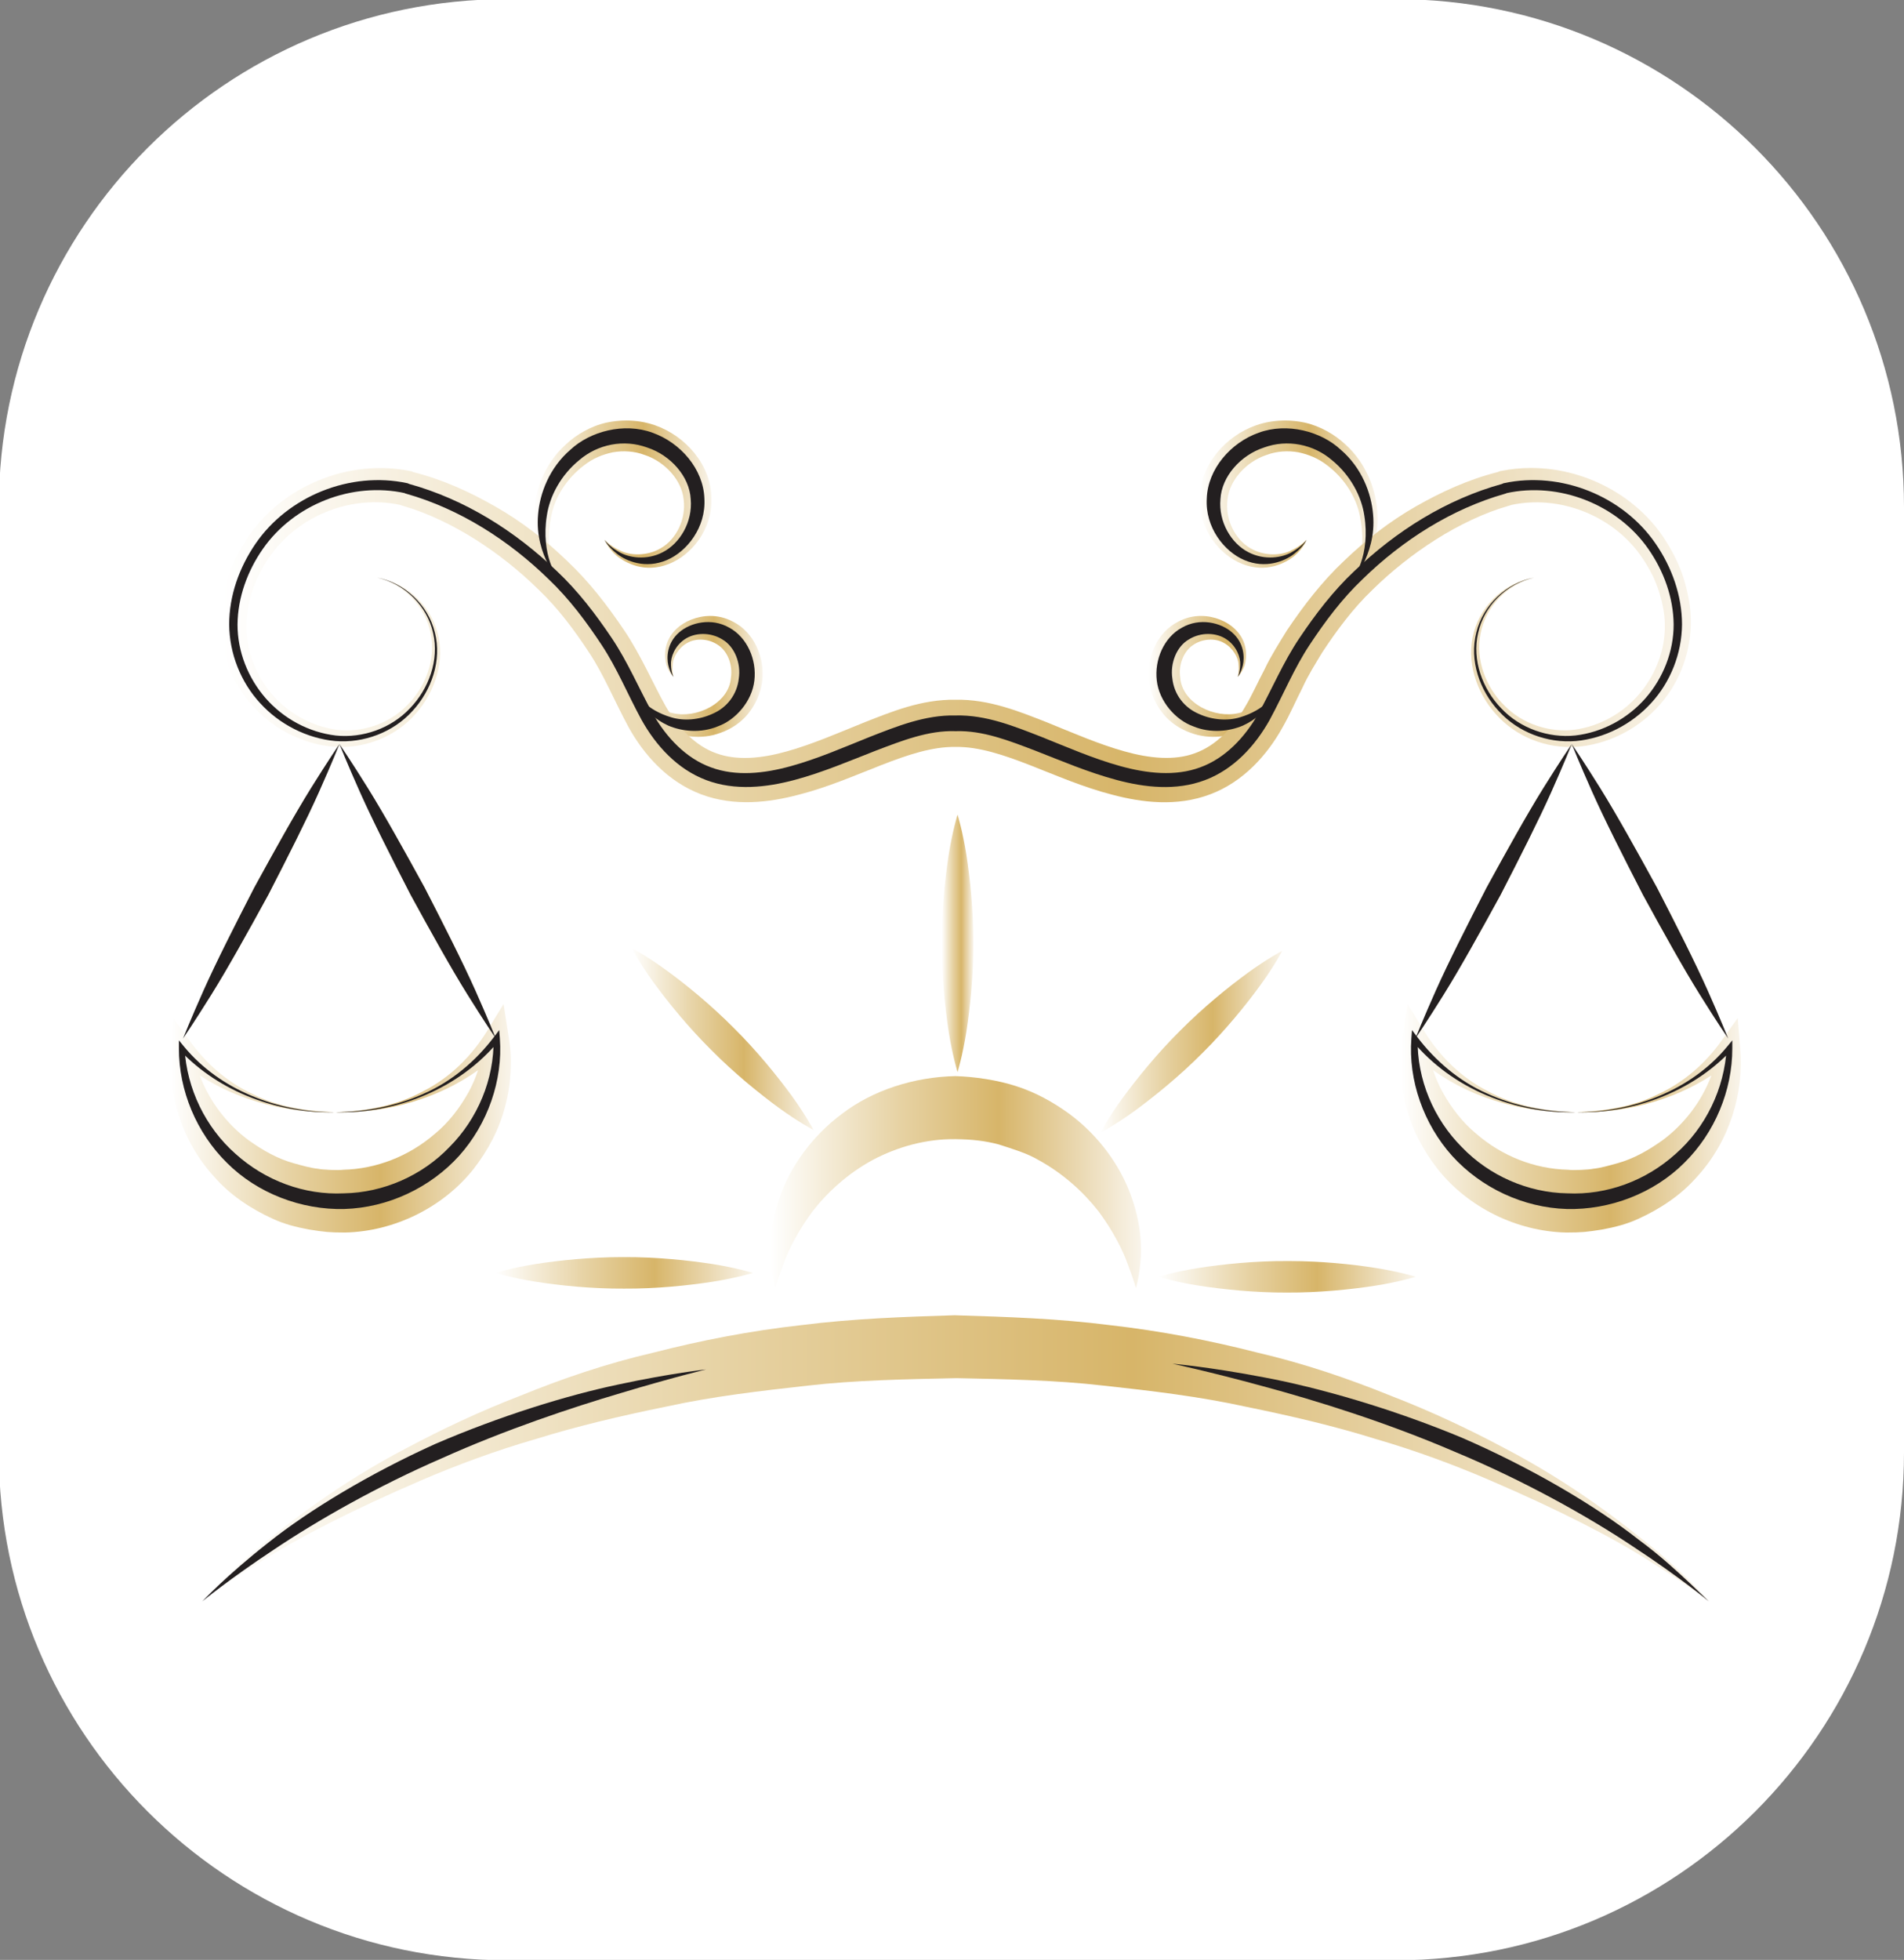 <?xml version="1.0" encoding="UTF-8" standalone="no"?>
<!-- Created with Inkscape (http://www.inkscape.org/) -->

<svg
   width="15.881mm"
   height="16.344mm"
   viewBox="0 0 15.881 16.344"
   version="1.1"
   id="svg13317"
   inkscape:version="1.2 (1:1.2.1+202207142221+cd75a1ee6d)"
   sodipodi:docname="a3.svg"
   xmlns:inkscape="http://www.inkscape.org/namespaces/inkscape"
   xmlns:sodipodi="http://sodipodi.sourceforge.net/DTD/sodipodi-0.dtd"
   xmlns="http://www.w3.org/2000/svg"
   xmlns:svg="http://www.w3.org/2000/svg">
  <rect x="0" y="0" width="15.881" height="16.344" fill="#808080" stroke="none"/>
  <sodipodi:namedview
     id="namedview13319"
     pagecolor="#ffffff"
     bordercolor="#666666"
     borderopacity="1.0"
     inkscape:showpageshadow="2"
     inkscape:pageopacity="0.0"
     inkscape:pagecheckerboard="0"
     inkscape:deskcolor="#d1d1d1"
     inkscape:document-units="mm"
     showgrid="false"
     inkscape:zoom="0.71713664"
     inkscape:cx="-35.558077"
     inkscape:cy="-78.785543"
     inkscape:window-width="1920"
     inkscape:window-height="984"
     inkscape:window-x="0"
     inkscape:window-y="34"
     inkscape:window-maximized="1"
     inkscape:current-layer="layer1" />
  <defs
     id="defs13314">
    <clipPath
       clipPathUnits="userSpaceOnUse"
       id="clipPath6995">
      <g
         id="g6999"
         transform="translate(-160.13,-102.112)">
        <path
           d="M 0,151.516 H 222.681 V 0 H 0 Z"
           id="path6997" />
      </g>
    </clipPath>
    <linearGradient
       x1="0"
       y1="0"
       x2="1"
       y2="0"
       gradientUnits="userSpaceOnUse"
       gradientTransform="matrix(35.596,0,0,-35.596,119.824,101.907)"
       spreadMethod="pad"
       id="linearGradient74">
      <stop
         style="stop-opacity:1;stop-color:#ffffff"
         offset="0"
         id="stop66" />
      <stop
         style="stop-opacity:1;stop-color:#e7d3a5"
         offset="0.342"
         id="stop68" />
      <stop
         style="stop-opacity:1;stop-color:#d7b569"
         offset="0.617"
         id="stop70" />
      <stop
         style="stop-opacity:1;stop-color:#f9f4ea"
         offset="1"
         id="stop72" />
    </linearGradient>
    <linearGradient
       x1="0"
       y1="0"
       x2="1"
       y2="0"
       gradientUnits="userSpaceOnUse"
       gradientTransform="matrix(0.744,0,0,-0.744,137.296,114.071)"
       spreadMethod="pad"
       id="linearGradient98">
      <stop
         style="stop-opacity:1;stop-color:#ffffff"
         offset="0"
         id="stop90" />
      <stop
         style="stop-opacity:1;stop-color:#e7d3a5"
         offset="0.342"
         id="stop92" />
      <stop
         style="stop-opacity:1;stop-color:#d7b569"
         offset="0.617"
         id="stop94" />
      <stop
         style="stop-opacity:1;stop-color:#f9f4ea"
         offset="1"
         id="stop96" />
    </linearGradient>
    <linearGradient
       x1="0"
       y1="0"
       x2="1"
       y2="0"
       gradientUnits="userSpaceOnUse"
       gradientTransform="matrix(4.299,0,0,-4.299,141.042,111.745)"
       spreadMethod="pad"
       id="linearGradient122">
      <stop
         style="stop-opacity:1;stop-color:#ffffff"
         offset="0"
         id="stop114" />
      <stop
         style="stop-opacity:1;stop-color:#e7d3a5"
         offset="0.342"
         id="stop116" />
      <stop
         style="stop-opacity:1;stop-color:#d7b569"
         offset="0.617"
         id="stop118" />
      <stop
         style="stop-opacity:1;stop-color:#f9f4ea"
         offset="1"
         id="stop120" />
    </linearGradient>
    <linearGradient
       x1="0"
       y1="0"
       x2="1"
       y2="0"
       gradientUnits="userSpaceOnUse"
       gradientTransform="matrix(6.08,0,0,-6.08,142.412,106.194)"
       spreadMethod="pad"
       id="linearGradient146">
      <stop
         style="stop-opacity:1;stop-color:#ffffff"
         offset="0"
         id="stop138" />
      <stop
         style="stop-opacity:1;stop-color:#e7d3a5"
         offset="0.342"
         id="stop140" />
      <stop
         style="stop-opacity:1;stop-color:#d7b569"
         offset="0.617"
         id="stop142" />
      <stop
         style="stop-opacity:1;stop-color:#f9f4ea"
         offset="1"
         id="stop144" />
    </linearGradient>
    <linearGradient
       x1="0"
       y1="0"
       x2="1"
       y2="0"
       gradientUnits="userSpaceOnUse"
       gradientTransform="matrix(6.08,0,0,-6.08,126.751,106.287)"
       spreadMethod="pad"
       id="linearGradient170">
      <stop
         style="stop-opacity:1;stop-color:#ffffff"
         offset="0"
         id="stop162" />
      <stop
         style="stop-opacity:1;stop-color:#e7d3a5"
         offset="0.342"
         id="stop164" />
      <stop
         style="stop-opacity:1;stop-color:#d7b569"
         offset="0.617"
         id="stop166" />
      <stop
         style="stop-opacity:1;stop-color:#f9f4ea"
         offset="1"
         id="stop168" />
    </linearGradient>
    <linearGradient
       x1="0"
       y1="0"
       x2="1"
       y2="0"
       gradientUnits="userSpaceOnUse"
       gradientTransform="matrix(4.3,0,0,-4.3,129.967,111.81)"
       spreadMethod="pad"
       id="linearGradient194">
      <stop
         style="stop-opacity:1;stop-color:#ffffff"
         offset="0"
         id="stop186" />
      <stop
         style="stop-opacity:1;stop-color:#e7d3a5"
         offset="0.342"
         id="stop188" />
      <stop
         style="stop-opacity:1;stop-color:#d7b569"
         offset="0.617"
         id="stop190" />
      <stop
         style="stop-opacity:1;stop-color:#f9f4ea"
         offset="1"
         id="stop192" />
    </linearGradient>
    <linearGradient
       x1="0"
       y1="0"
       x2="1"
       y2="0"
       gradientUnits="userSpaceOnUse"
       gradientTransform="matrix(8.76,0,0,-8.76,133.244,108.432)"
       spreadMethod="pad"
       id="linearGradient218">
      <stop
         style="stop-opacity:1;stop-color:#ffffff"
         offset="0"
         id="stop210" />
      <stop
         style="stop-opacity:1;stop-color:#e7d3a5"
         offset="0.342"
         id="stop212" />
      <stop
         style="stop-opacity:1;stop-color:#d7b569"
         offset="0.617"
         id="stop214" />
      <stop
         style="stop-opacity:1;stop-color:#f9f4ea"
         offset="1"
         id="stop216" />
    </linearGradient>
    <linearGradient
       x1="0"
       y1="0"
       x2="1"
       y2="0"
       gradientUnits="userSpaceOnUse"
       gradientTransform="matrix(4.203,0,0,-4.203,143.391,124.542)"
       spreadMethod="pad"
       id="linearGradient242">
      <stop
         style="stop-opacity:1;stop-color:#ffffff"
         offset="0"
         id="stop234" />
      <stop
         style="stop-opacity:1;stop-color:#e7d3a5"
         offset="0.342"
         id="stop236" />
      <stop
         style="stop-opacity:1;stop-color:#d7b569"
         offset="0.617"
         id="stop238" />
      <stop
         style="stop-opacity:1;stop-color:#f9f4ea"
         offset="1"
         id="stop240" />
    </linearGradient>
    <linearGradient
       x1="0"
       y1="0"
       x2="1"
       y2="0"
       gradientUnits="userSpaceOnUse"
       gradientTransform="matrix(3,0,0,-3,142.18,120.378)"
       spreadMethod="pad"
       id="linearGradient266">
      <stop
         style="stop-opacity:1;stop-color:#ffffff"
         offset="0"
         id="stop258" />
      <stop
         style="stop-opacity:1;stop-color:#e7d3a5"
         offset="0.342"
         id="stop260" />
      <stop
         style="stop-opacity:1;stop-color:#d7b569"
         offset="0.617"
         id="stop262" />
      <stop
         style="stop-opacity:1;stop-color:#f9f4ea"
         offset="1"
         id="stop264" />
    </linearGradient>
    <linearGradient
       x1="0"
       y1="0"
       x2="1"
       y2="0"
       gradientUnits="userSpaceOnUse"
       gradientTransform="matrix(4.203,0,0,-4.203,127.65,124.542)"
       spreadMethod="pad"
       id="linearGradient290">
      <stop
         style="stop-opacity:1;stop-color:#ffffff"
         offset="0"
         id="stop282" />
      <stop
         style="stop-opacity:1;stop-color:#e7d3a5"
         offset="0.342"
         id="stop284" />
      <stop
         style="stop-opacity:1;stop-color:#d7b569"
         offset="0.617"
         id="stop286" />
      <stop
         style="stop-opacity:1;stop-color:#f9f4ea"
         offset="1"
         id="stop288" />
    </linearGradient>
    <linearGradient
       x1="0"
       y1="0"
       x2="1"
       y2="0"
       gradientUnits="userSpaceOnUse"
       gradientTransform="matrix(3,0,0,-3,130.063,120.378)"
       spreadMethod="pad"
       id="linearGradient314">
      <stop
         style="stop-opacity:1;stop-color:#ffffff"
         offset="0"
         id="stop306" />
      <stop
         style="stop-opacity:1;stop-color:#e7d3a5"
         offset="0.342"
         id="stop308" />
      <stop
         style="stop-opacity:1;stop-color:#d7b569"
         offset="0.617"
         id="stop310" />
      <stop
         style="stop-opacity:1;stop-color:#f9f4ea"
         offset="1"
         id="stop312" />
    </linearGradient>
    <linearGradient
       x1="0"
       y1="0"
       x2="1"
       y2="0"
       gradientUnits="userSpaceOnUse"
       gradientTransform="matrix(34.745,0,0,-34.745,120.25,121.353)"
       spreadMethod="pad"
       id="linearGradient338">
      <stop
         style="stop-opacity:1;stop-color:#ffffff"
         offset="0"
         id="stop330" />
      <stop
         style="stop-opacity:1;stop-color:#e7d3a5"
         offset="0.342"
         id="stop332" />
      <stop
         style="stop-opacity:1;stop-color:#d7b569"
         offset="0.617"
         id="stop334" />
      <stop
         style="stop-opacity:1;stop-color:#f9f4ea"
         offset="1"
         id="stop336" />
    </linearGradient>
    <linearGradient
       x1="0"
       y1="0"
       x2="1"
       y2="0"
       gradientUnits="userSpaceOnUse"
       gradientTransform="matrix(8.05,0,0,-8.05,148.128,109.938)"
       spreadMethod="pad"
       id="linearGradient362">
      <stop
         style="stop-opacity:1;stop-color:#ffffff"
         offset="0"
         id="stop354" />
      <stop
         style="stop-opacity:1;stop-color:#e7d3a5"
         offset="0.342"
         id="stop356" />
      <stop
         style="stop-opacity:1;stop-color:#d7b569"
         offset="0.617"
         id="stop358" />
      <stop
         style="stop-opacity:1;stop-color:#f9f4ea"
         offset="1"
         id="stop360" />
    </linearGradient>
    <linearGradient
       x1="0"
       y1="0"
       x2="1"
       y2="0"
       gradientUnits="userSpaceOnUse"
       gradientTransform="matrix(3.696,0,0,-3.696,148.485,115.301)"
       spreadMethod="pad"
       id="linearGradient386">
      <stop
         style="stop-opacity:1;stop-color:#ffffff"
         offset="0"
         id="stop378" />
      <stop
         style="stop-opacity:1;stop-color:#e7d3a5"
         offset="0.342"
         id="stop380" />
      <stop
         style="stop-opacity:1;stop-color:#d7b569"
         offset="0.617"
         id="stop382" />
      <stop
         style="stop-opacity:1;stop-color:#f9f4ea"
         offset="1"
         id="stop384" />
    </linearGradient>
    <linearGradient
       x1="0"
       y1="0"
       x2="1"
       y2="0"
       gradientUnits="userSpaceOnUse"
       gradientTransform="matrix(3.696,0,0,-3.696,152.181,115.301)"
       spreadMethod="pad"
       id="linearGradient410">
      <stop
         style="stop-opacity:1;stop-color:#ffffff"
         offset="0"
         id="stop402" />
      <stop
         style="stop-opacity:1;stop-color:#e7d3a5"
         offset="0.342"
         id="stop404" />
      <stop
         style="stop-opacity:1;stop-color:#d7b569"
         offset="0.617"
         id="stop406" />
      <stop
         style="stop-opacity:1;stop-color:#f9f4ea"
         offset="1"
         id="stop408" />
    </linearGradient>
    <linearGradient
       x1="0"
       y1="0"
       x2="1"
       y2="0"
       gradientUnits="userSpaceOnUse"
       gradientTransform="matrix(8.049,0,0,-8.049,119.066,109.938)"
       spreadMethod="pad"
       id="linearGradient434">
      <stop
         style="stop-opacity:1;stop-color:#ffffff"
         offset="0"
         id="stop426" />
      <stop
         style="stop-opacity:1;stop-color:#e7d3a5"
         offset="0.342"
         id="stop428" />
      <stop
         style="stop-opacity:1;stop-color:#d7b569"
         offset="0.617"
         id="stop430" />
      <stop
         style="stop-opacity:1;stop-color:#f9f4ea"
         offset="1"
         id="stop432" />
    </linearGradient>
    <linearGradient
       x1="0"
       y1="0"
       x2="1"
       y2="0"
       gradientUnits="userSpaceOnUse"
       gradientTransform="matrix(3.696,0,0,-3.696,123.063,115.301)"
       spreadMethod="pad"
       id="linearGradient458">
      <stop
         style="stop-opacity:1;stop-color:#ffffff"
         offset="0"
         id="stop450" />
      <stop
         style="stop-opacity:1;stop-color:#e7d3a5"
         offset="0.342"
         id="stop452" />
      <stop
         style="stop-opacity:1;stop-color:#d7b569"
         offset="0.617"
         id="stop454" />
      <stop
         style="stop-opacity:1;stop-color:#f9f4ea"
         offset="1"
         id="stop456" />
    </linearGradient>
    <linearGradient
       x1="0"
       y1="0"
       x2="1"
       y2="0"
       gradientUnits="userSpaceOnUse"
       gradientTransform="matrix(3.696,0,0,-3.696,119.367,115.301)"
       spreadMethod="pad"
       id="linearGradient482">
      <stop
         style="stop-opacity:1;stop-color:#ffffff"
         offset="0"
         id="stop474" />
      <stop
         style="stop-opacity:1;stop-color:#e7d3a5"
         offset="0.342"
         id="stop476" />
      <stop
         style="stop-opacity:1;stop-color:#d7b569"
         offset="0.617"
         id="stop478" />
      <stop
         style="stop-opacity:1;stop-color:#f9f4ea"
         offset="1"
         id="stop480" />
    </linearGradient>
    <clipPath
       clipPathUnits="userSpaceOnUse"
       id="clipPath492">
      <path
         d="M 0,151.516 H 222.681 V 0 H 0 Z"
         id="path490" />
    </clipPath>
  </defs>
  <g
     inkscape:label="Layer 1"
     inkscape:groupmode="layer"
     id="layer1"
     transform="translate(-114.918,-169.659)">
    <g
       id="g30"
       transform="matrix(0.353,0,0,-0.353,130.799,181.77)"
       clip-path="url(#clipPath6995)"
       inkscape:export-filename="g30.png"
       inkscape:export-xdpi="100"
       inkscape:export-ydpi="100"
       style="fill:#ffffff">
      <path
         d="m 0,0 c 0,-6.627 -5.373,-12 -12,-12 h -21.016 c -6.628,0 -12,5.373 -12,12 v 22.329 c 0,6.628 5.372,12 12,12 H -12 c 6.627,0 12,-5.372 12,-12 z"
         style="fill:#ffffff;fill-opacity:1;fill-rule:nonzero;stroke:none"
         id="path32" />
    </g>
    <g
       id="g54"
       transform="matrix(0.353,0,0,-0.353,74.308,217.793)">
      <g
         id="g56">
        <g
           id="g62">
          <g
             id="g64">
            <path
               d="m 133.979,105.053 c -1.212,-0.135 -2.373,-0.362 -3.489,-0.648 v 0 c -1.119,-0.259 -2.174,-0.621 -3.147,-1.018 v 0 c -0.98,-0.377 -1.879,-0.805 -2.686,-1.235 v 0 c -1.624,-0.845 -2.828,-1.796 -3.643,-2.466 v 0 c -0.807,-0.689 -1.191,-1.159 -1.191,-1.159 v 0 c 0,0 0.476,0.374 1.363,0.925 v 0 c 0.877,0.568 2.207,1.245 3.832,1.944 v 0 c 0.813,0.348 1.713,0.685 2.684,0.966 v 0 c 0.965,0.3 2.003,0.547 3.079,0.765 v 0 c 1.071,0.237 2.21,0.37 3.342,0.496 v 0 c 1.118,0.129 2.32,0.152 3.523,0.177 v 0 c 1.124,-0.024 2.332,-0.044 3.468,-0.176 v 0 c 1.144,-0.124 2.276,-0.259 3.349,-0.495 v 0 c 1.076,-0.219 2.115,-0.462 3.079,-0.764 v 0 c 0.971,-0.282 1.871,-0.619 2.684,-0.968 v 0 c 1.626,-0.698 2.956,-1.377 3.832,-1.944 v 0 c 0.888,-0.552 1.362,-0.926 1.362,-0.926 v 0 c 0,0 -0.384,0.47 -1.191,1.158 v 0 c -0.815,0.67 -2.019,1.619 -3.644,2.465 v 0 c -0.806,0.43 -1.705,0.858 -2.685,1.236 v 0 c -0.973,0.394 -2.028,0.758 -3.148,1.018 v 0 c -1.112,0.285 -2.282,0.512 -3.481,0.648 v 0 c -1.209,0.154 -2.4,0.196 -3.673,0.234 v 0 c -1.195,-0.037 -2.39,-0.078 -3.619,-0.233"
               style="fill:url(#linearGradient74);stroke:none"
               id="path76" />
          </g>
        </g>
      </g>
    </g>
    <g
       id="g78"
       transform="matrix(0.353,0,0,-0.353,74.308,217.793)">
      <g
         id="g80">
        <g
           id="g86">
          <g
             id="g88">
            <path
               d="m 137.458,116.161 c -0.088,-0.569 -0.167,-1.33 -0.162,-2.09 v 0 c -0.005,-0.76 0.075,-1.52 0.163,-2.089 v 0 c 0.09,-0.571 0.209,-0.951 0.209,-0.951 v 0 c 0,0 0.118,0.38 0.208,0.951 v 0 c 0.089,0.569 0.168,1.329 0.164,2.089 v 0 c 0.004,0.76 -0.074,1.521 -0.163,2.09 v 0 c -0.09,0.571 -0.209,0.951 -0.209,0.951 v 0 c 0,0 -0.12,-0.38 -0.21,-0.951"
               style="fill:url(#linearGradient98);stroke:none"
               id="path100" />
          </g>
        </g>
      </g>
    </g>
    <g
       id="g102"
       transform="matrix(0.353,0,0,-0.353,74.308,217.793)">
      <g
         id="g104">
        <g
           id="g110">
          <g
             id="g112">
            <path
               d="m 144.521,113.371 c -0.465,-0.34 -1.058,-0.822 -1.593,-1.362 v 0 c -0.54,-0.535 -1.021,-1.129 -1.362,-1.594 v 0 c -0.34,-0.466 -0.524,-0.819 -0.524,-0.819 v 0 c 0,0 0.353,0.184 0.819,0.524 v 0 c 0.465,0.341 1.059,0.822 1.594,1.362 v 0 c 0.54,0.535 1.023,1.127 1.362,1.593 v 0 c 0.34,0.466 0.524,0.82 0.524,0.82 v 0 c 0,0 -0.353,-0.184 -0.82,-0.524"
               style="fill:url(#linearGradient122);stroke:none"
               id="path124" />
          </g>
        </g>
      </g>
    </g>
    <g
       id="g126"
       transform="matrix(0.353,0,0,-0.353,74.308,217.793)">
      <g
         id="g128">
        <g
           id="g134">
          <g
             id="g136">
            <path
               d="m 145.453,106.566 c -0.76,0.005 -1.521,-0.075 -2.09,-0.163 v 0 c -0.571,-0.09 -0.951,-0.208 -0.951,-0.208 v 0 c 0,0 0.38,-0.119 0.951,-0.209 v 0 c 0.569,-0.088 1.33,-0.168 2.09,-0.164 v 0 c 0.759,-0.004 1.52,0.074 2.089,0.163 v 0 c 0.571,0.09 0.951,0.21 0.951,0.21 v 0 c 0,0 -0.38,0.119 -0.951,0.209 v 0 c -0.553,0.087 -1.288,0.162 -2.026,0.162 v 0 c -0.021,0 -0.042,0 -0.063,0"
               style="fill:url(#linearGradient146);stroke:none"
               id="path148" />
          </g>
        </g>
      </g>
    </g>
    <g
       id="g150"
       transform="matrix(0.353,0,0,-0.353,74.308,217.793)">
      <g
         id="g152">
        <g
           id="g158">
          <g
             id="g160">
            <path
               d="m 127.701,106.496 c -0.571,-0.09 -0.95,-0.21 -0.95,-0.21 v 0 c 0,0 0.379,-0.119 0.95,-0.208 v 0 c 0.57,-0.09 1.33,-0.168 2.09,-0.163 v 0 c 0.76,-0.005 1.52,0.075 2.091,0.163 v 0 c 0.569,0.09 0.949,0.208 0.949,0.208 v 0 c 0,0 -0.38,0.119 -0.949,0.209 v 0 c -0.571,0.088 -1.331,0.168 -2.091,0.164 v 0 c -0.017,0 -0.034,0 -0.051,0 v 0 c -0.743,0 -1.482,-0.076 -2.039,-0.163"
               style="fill:url(#linearGradient170);stroke:none"
               id="path172" />
          </g>
        </g>
      </g>
    </g>
    <g
       id="g174"
       transform="matrix(0.353,0,0,-0.353,74.308,217.793)">
      <g
         id="g176">
        <g
           id="g182">
          <g
             id="g184">
            <path
               d="m 130.491,113.14 c 0.34,-0.466 0.823,-1.059 1.363,-1.593 v 0 c 0.534,-0.54 1.128,-1.022 1.593,-1.362 v 0 c 0.467,-0.34 0.819,-0.524 0.819,-0.524 v 0 c 0,0 -0.184,0.352 -0.523,0.819 v 0 c -0.341,0.465 -0.822,1.059 -1.363,1.593 v 0 c -0.535,0.541 -1.127,1.024 -1.593,1.363 v 0 c -0.466,0.34 -0.82,0.524 -0.82,0.524 v 0 c 0,0 0.185,-0.353 0.524,-0.82"
               style="fill:url(#linearGradient194);stroke:none"
               id="path196" />
          </g>
        </g>
      </g>
    </g>
    <g
       id="g198"
       transform="matrix(0.353,0,0,-0.353,74.308,217.793)">
      <g
         id="g200">
        <g
           id="g206">
          <g
             id="g208">
            <path
               d="m 134.942,110.048 c -0.73,-0.541 -1.215,-1.259 -1.453,-1.909 v 0 c -0.456,-1.253 -0.139,-2.107 -0.126,-2.201 v 0 c 0.012,0.042 0.072,0.245 0.187,0.549 v 0 c 0.118,0.331 0.35,0.794 0.689,1.25 v 0 c 0.351,0.452 0.832,0.895 1.417,1.214 v 0 c 0.589,0.313 1.27,0.505 1.966,0.495 v 0 c 0.396,-0.006 0.685,-0.037 1.023,-0.126 v 0 c 0.323,-0.106 0.653,-0.2 0.941,-0.37 v 0 c 0.585,-0.321 1.065,-0.762 1.417,-1.214 v 0 c 0.339,-0.458 0.571,-0.912 0.69,-1.253 v 0 c 0.13,-0.34 0.19,-0.554 0.19,-0.554 v 0 c 0,0 0.067,0.206 0.104,0.593 v 0 c 0.042,0.385 0.014,0.962 -0.231,1.617 v 0 c -0.238,0.651 -0.722,1.37 -1.453,1.909 v 0 c -0.367,0.266 -0.784,0.501 -1.243,0.648 v 0 c -0.452,0.148 -0.998,0.226 -1.438,0.239 v 0 c -0.981,-0.018 -1.957,-0.334 -2.68,-0.887 m -1.582,-4.119 c 0.003,-0.001 0.004,0.002 0.003,0.009 v 0 c -0.002,-0.006 -0.003,-0.009 -0.003,-0.009"
               style="fill:url(#linearGradient218);stroke:none"
               id="path220" />
          </g>
        </g>
      </g>
    </g>
    <g
       id="g222"
       transform="matrix(0.353,0,0,-0.353,74.308,217.793)">
      <g
         id="g224">
        <g
           id="g230">
          <g
             id="g232">
            <path
               d="m 144.725,126.311 c -0.728,-0.253 -1.326,-0.943 -1.333,-1.716 v 0 c -0.03,-0.763 0.494,-1.363 1.002,-1.56 v 0 c 0.562,-0.224 1.032,0.017 1.249,0.202 v 0 c 0.204,0.182 0.257,0.339 0.27,0.365 v 0 c -0.02,-0.022 -0.131,-0.14 -0.351,-0.244 v 0 c -0.231,-0.127 -0.646,-0.15 -0.979,0.05 v 0 c -0.36,0.208 -0.597,0.681 -0.537,1.146 v 0 c 0.045,0.455 0.438,0.895 0.922,1.055 v 0 c 0.239,0.09 0.504,0.107 0.752,0.063 v 0 c 0.241,-0.051 0.471,-0.141 0.687,-0.311 v 0 c 0.41,-0.311 0.686,-0.761 0.769,-1.195 v 0 c 0.089,-0.429 0.066,-0.826 -0.015,-1.088 v 0 c -0.065,-0.235 -0.131,-0.384 -0.144,-0.412 v 0 c 0.019,0.024 0.136,0.126 0.277,0.355 v 0 c 0.14,0.25 0.328,0.663 0.296,1.197 v 0 c -0.024,0.521 -0.238,1.173 -0.762,1.643 v 0 c -0.241,0.225 -0.583,0.43 -0.961,0.513 v 0 c -0.151,0.032 -0.306,0.049 -0.462,0.049 v 0 c -0.23,0 -0.461,-0.036 -0.68,-0.112 m 1.188,-2.709 c 0.002,0.003 0.003,0.004 0.003,0.004 v 0 c 0,0 0,0 0,0 v 0 c -0.001,0 -0.002,-10e-4 -0.003,-0.004 m 1.102,-0.941 c 0,0 0.001,0.002 0.002,0.005 v 0 c -0.002,-0.003 -0.003,-0.004 -0.002,-0.005"
               style="fill:url(#linearGradient242);stroke:none"
               id="path244" />
          </g>
        </g>
      </g>
    </g>
    <g
       id="g246"
       transform="matrix(0.353,0,0,-0.353,74.308,217.793)">
      <g
         id="g248">
        <g
           id="g254">
          <g
             id="g256">
            <path
               d="m 142.888,121.674 c -0.511,-0.252 -0.766,-0.865 -0.697,-1.419 v 0 c 0.039,-0.28 0.159,-0.544 0.332,-0.759 v 0 c 0.178,-0.221 0.428,-0.372 0.645,-0.448 v 0 c 0.469,-0.178 0.948,-0.087 1.276,0.069 v 0 c 0.34,0.156 0.521,0.418 0.622,0.584 v 0 c 0.099,0.182 0.114,0.29 0.114,0.29 v 0 c 0,0 -0.081,-0.088 -0.223,-0.196 v 0 c -0.14,-0.119 -0.38,-0.226 -0.652,-0.285 v 0 c -0.548,-0.134 -1.332,0.223 -1.376,0.841 v 0 c -0.045,0.294 0.078,0.612 0.288,0.757 v 0 c 0.213,0.156 0.526,0.189 0.749,0.058 v 0 c 0.199,-0.107 0.337,-0.337 0.34,-0.512 v 0 c 0.016,-0.162 -0.014,-0.27 -0.018,-0.286 v 0 c 0.009,0.013 0.099,0.085 0.162,0.269 v 0 c 0.057,0.186 0.087,0.564 -0.234,0.866 v 0 c -0.181,0.172 -0.477,0.303 -0.796,0.303 v 0 c -0.175,0 -0.358,-0.039 -0.532,-0.132 m 1.399,-1.308 c 0,0 0,0.001 0.001,0.002 v 0 c -0.001,-10e-4 -0.001,-0.002 -0.001,-0.002"
               style="fill:url(#linearGradient266);stroke:none"
               id="path268" />
          </g>
        </g>
      </g>
    </g>
    <g
       id="g270"
       transform="matrix(0.353,0,0,-0.353,74.308,217.793)">
      <g
         id="g272">
        <g
           id="g278">
          <g
             id="g280">
            <path
               d="m 129.377,126.374 c -0.379,-0.083 -0.72,-0.288 -0.961,-0.513 v 0 c -0.524,-0.47 -0.738,-1.122 -0.763,-1.643 v 0 c -0.031,-0.534 0.157,-0.947 0.297,-1.197 v 0 c 0.14,-0.229 0.258,-0.331 0.276,-0.355 v 0 c -0.013,0.029 -0.079,0.177 -0.143,0.412 v 0 c -0.081,0.262 -0.105,0.659 -0.016,1.088 v 0 c 0.083,0.434 0.359,0.884 0.771,1.195 v 0 c 0.215,0.17 0.444,0.26 0.685,0.311 v 0 c 0.248,0.044 0.513,0.027 0.752,-0.063 v 0 c 0.485,-0.16 0.878,-0.6 0.922,-1.055 v 0 c 0.06,-0.465 -0.177,-0.938 -0.537,-1.146 v 0 c -0.333,-0.2 -0.747,-0.177 -0.979,-0.05 v 0 c -0.217,0.103 -0.329,0.22 -0.35,0.244 v 0 c 0.015,-0.028 0.068,-0.184 0.27,-0.365 v 0 c 0.217,-0.185 0.687,-0.426 1.248,-0.202 v 0 c 0.51,0.197 1.033,0.797 1.003,1.56 v 0 c -0.007,0.773 -0.606,1.463 -1.333,1.716 v 0 c -0.219,0.076 -0.451,0.112 -0.68,0.112 v 0 c -0.156,0 -0.312,-0.017 -0.462,-0.049 m -0.05,-2.768 c 0,0 0.002,-0.002 0.004,-0.004 v 0 c -10e-4,0.003 -0.002,0.004 -0.003,0.004 v 0 c 0,0 -0.001,0 -0.001,0 m -1.099,-0.945 c 0.001,0.001 0,0.002 -0.002,0.005 v 0 c 0.002,-0.003 0.002,-0.005 0.002,-0.005"
               style="fill:url(#linearGradient290);stroke:none"
               id="path292" />
          </g>
        </g>
      </g>
    </g>
    <g
       id="g294"
       transform="matrix(0.353,0,0,-0.353,74.308,217.793)">
      <g
         id="g296">
        <g
           id="g302">
          <g
             id="g304">
            <path
               d="m 131.027,121.503 c -0.321,-0.302 -0.289,-0.68 -0.234,-0.866 v 0 c 0.062,-0.182 0.152,-0.254 0.163,-0.268 v 0 c -0.006,0.017 -0.034,0.125 -0.019,0.285 v 0 c 0.003,0.175 0.142,0.405 0.341,0.512 v 0 c 0.222,0.131 0.535,0.098 0.748,-0.058 v 0 c 0.21,-0.145 0.334,-0.463 0.288,-0.757 v 0 c -0.044,-0.618 -0.828,-0.975 -1.376,-0.841 v 0 c -0.272,0.059 -0.512,0.166 -0.651,0.285 v 0 c -0.142,0.108 -0.224,0.196 -0.224,0.196 v 0 c 0,0 0.016,-0.108 0.114,-0.29 v 0 c 0.102,-0.166 0.283,-0.428 0.623,-0.584 v 0 c 0.327,-0.156 0.807,-0.247 1.275,-0.069 v 0 c 0.218,0.076 0.467,0.227 0.645,0.448 v 0 c 0.173,0.215 0.294,0.479 0.332,0.759 v 0 c 0.07,0.554 -0.186,1.167 -0.696,1.419 v 0 c -0.175,0.093 -0.357,0.132 -0.532,0.132 v 0 c -0.32,0 -0.615,-0.131 -0.797,-0.303 m -0.071,-1.137 c 0.001,0 0.001,0.001 0,0.003 v 0 c 0,-0.002 0,-0.003 0,-0.003"
               style="fill:url(#linearGradient314);stroke:none"
               id="path316" />
          </g>
        </g>
      </g>
    </g>
    <g
       id="g318"
       transform="matrix(0.353,0,0,-0.353,74.308,217.793)">
      <g
         id="g320">
        <g
           id="g326">
          <g
             id="g328">
            <path
               d="m 150.52,125.233 -0.046,-0.009 -0.036,-0.017 c -0.719,-0.184 -1.33,-0.467 -1.94,-0.813 v 0 c -0.617,-0.352 -1.182,-0.792 -1.695,-1.284 v 0 c -0.52,-0.489 -0.953,-1.052 -1.352,-1.644 v 0 c -0.19,-0.31 -0.39,-0.624 -0.528,-0.92 v 0 c -0.16,-0.301 -0.306,-0.63 -0.45,-0.869 v 0 c -0.302,-0.527 -0.71,-0.94 -1.196,-1.114 v 0 c -0.486,-0.18 -1.073,-0.123 -1.669,0.045 v 0 c -0.599,0.167 -1.202,0.43 -1.836,0.688 v 0 c -0.619,0.241 -1.346,0.546 -2.15,0.531 v 0 c -0.814,0.012 -1.525,-0.289 -2.15,-0.533 v 0 c -0.634,-0.256 -1.237,-0.52 -1.836,-0.687 v 0 c -0.595,-0.168 -1.183,-0.225 -1.67,-0.045 v 0 c -0.484,0.17 -0.898,0.595 -1.192,1.107 v 0 c -0.299,0.531 -0.588,1.214 -0.984,1.799 v 0 c -0.396,0.587 -0.831,1.154 -1.351,1.641 v 0 c -0.51,0.494 -1.077,0.93 -1.695,1.283 v 0 c -0.609,0.346 -1.22,0.629 -1.938,0.813 v 0 l -0.037,0.017 -0.046,0.009 c -1.46,0.292 -3.03,-0.369 -3.836,-1.584 v 0 c -0.199,-0.307 -0.364,-0.616 -0.476,-0.985 v 0 c -0.095,-0.314 -0.172,-0.698 -0.16,-1.061 v 0 c 0.015,-0.733 0.309,-1.454 0.81,-1.974 v 0 c 0.247,-0.262 0.543,-0.478 0.865,-0.633 v 0 c 0.347,-0.161 0.646,-0.251 1.027,-0.279 v 0 c 0.72,-0.048 1.445,0.246 1.908,0.776 v 0 c 0.464,0.523 0.704,1.264 0.514,1.934 v 0 c -0.181,0.67 -0.767,1.184 -1.422,1.285 v 0 c 0.646,-0.155 1.152,-0.702 1.265,-1.323 v 0 c 0.128,-0.621 -0.13,-1.274 -0.564,-1.7 v 0 c -0.435,-0.44 -1.071,-0.645 -1.664,-0.569 v 0 c -0.145,0.019 -0.276,0.054 -0.447,0.107 v 0 c -0.141,0.053 -0.269,0.106 -0.404,0.183 v 0 c -0.263,0.147 -0.496,0.341 -0.688,0.569 v 0 c -0.378,0.457 -0.601,1.042 -0.588,1.627 v 0 c 0.015,0.589 0.241,1.183 0.584,1.648 v 0 c 0.686,0.951 1.933,1.42 3.051,1.177 v 0 l 0.01,-0.005 0.066,-0.02 c 0.565,-0.162 1.17,-0.455 1.702,-0.791 v 0 c 0.539,-0.342 1.04,-0.741 1.494,-1.187 v 0 c 0.462,-0.441 0.845,-0.957 1.195,-1.489 v 0 c 0.354,-0.539 0.581,-1.111 0.93,-1.759 v 0 c 0.363,-0.653 0.919,-1.284 1.712,-1.585 v 0 c 0.791,-0.298 1.614,-0.193 2.306,-0.01 v 0 c 1.385,0.352 2.612,1.147 3.709,1.129 v 0 c 1.095,0.016 2.323,-0.777 3.709,-1.131 v 0 c 0.692,-0.182 1.514,-0.288 2.306,0.011 v 0 c 0.791,0.297 1.354,0.941 1.708,1.578 v 0 c 0.195,0.343 0.315,0.635 0.468,0.931 v 0 c 0.144,0.317 0.309,0.571 0.468,0.838 v 0 c 0.347,0.527 0.732,1.047 1.192,1.486 v 0 c 0.455,0.447 0.957,0.844 1.495,1.186 v 0 c 0.532,0.336 1.138,0.63 1.702,0.791 v 0 l 0.066,0.02 0.011,0.005 c 1.115,0.243 2.362,-0.225 3.049,-1.176 v 0 c 0.17,-0.241 0.319,-0.5 0.416,-0.783 v 0 c 0.094,-0.262 0.168,-0.595 0.168,-0.864 v 0 c 0.013,-0.585 -0.21,-1.169 -0.59,-1.625 v 0 c -0.382,-0.456 -0.93,-0.777 -1.547,-0.861 v 0 c -0.572,-0.073 -1.222,0.129 -1.652,0.57 v 0 c -0.436,0.426 -0.694,1.087 -0.566,1.699 v 0 c 0.114,0.621 0.62,1.167 1.266,1.323 v 0 c -0.655,-0.1 -1.241,-0.614 -1.423,-1.284 v 0 c -0.188,-0.68 0.05,-1.413 0.515,-1.935 v 0 c 0.467,-0.53 1.179,-0.826 1.918,-0.776 v 0 c 0.695,0.052 1.389,0.387 1.883,0.91 v 0 c 0.502,0.521 0.794,1.243 0.81,1.976 v 0 c 0.008,0.393 -0.058,0.711 -0.164,1.074 v 0 c -0.106,0.346 -0.274,0.67 -0.472,0.973 v 0 c -0.679,1.023 -1.899,1.654 -3.139,1.654 v 0 c -0.234,0 -0.467,-0.023 -0.699,-0.069"
               style="fill:url(#linearGradient338);stroke:none"
               id="path340" />
          </g>
        </g>
      </g>
    </g>
    <g
       id="g342"
       transform="matrix(0.353,0,0,-0.353,74.308,217.793)">
      <g
         id="g344">
        <g
           id="g350">
          <g
             id="g352">
            <path
               d="m 148.177,111.831 c -0.047,-0.297 -0.058,-0.486 -0.042,-0.792 v 0 c 0.016,-0.283 0.056,-0.546 0.129,-0.815 v 0 c 0.135,-0.536 0.403,-1.044 0.754,-1.492 v 0 c 0.713,-0.894 1.854,-1.464 3.027,-1.492 v 0 c 0.373,0 0.489,0.013 0.859,0.072 v 0 c 0.31,0.058 0.578,0.127 0.848,0.251 v 0 c 0.529,0.24 1.017,0.567 1.391,0.997 v 0 c 0.77,0.841 1.11,1.984 1.02,3.027 v 0 l -0.061,0.718 -0.385,-0.538 c -0.372,-0.521 -0.877,-0.973 -1.483,-1.254 v 0 c -0.598,-0.305 -1.281,-0.41 -1.952,-0.432 v 0 c 1.098,-0.018 2.233,0.244 3.199,0.87 v 0 c -0.236,-0.629 -0.655,-1.159 -1.152,-1.529 v 0 c -0.336,-0.24 -0.69,-0.442 -1.074,-0.547 v 0 c -0.186,-0.051 -0.393,-0.111 -0.564,-0.128 v 0 c -0.11,-0.025 -0.485,-0.041 -0.599,-0.024 v 0 c -0.782,0.019 -1.555,0.317 -2.173,0.855 v 0 c -0.317,0.262 -0.578,0.598 -0.787,0.974 v 0 c -0.092,0.163 -0.169,0.347 -0.228,0.523 v 0 c 1.001,-0.712 2.212,-1.014 3.378,-0.994 v 0 c -0.721,0.021 -1.454,0.15 -2.083,0.498 v 0 c -0.638,0.322 -1.152,0.841 -1.507,1.422 v 0 l -0.389,0.636 z m 4.105,-1.75 c 0,0 0,0 0,0"
               style="fill:url(#linearGradient362);stroke:none"
               id="path364" />
          </g>
        </g>
      </g>
    </g>
    <g
       id="g366"
       transform="matrix(0.353,0,0,-0.353,74.308,217.793)">
      <g
         id="g368">
        <g
           id="g374">
          <g
             id="g376">
            <path
               d="m 151.511,117.742 c -0.391,-0.629 -0.869,-1.49 -1.342,-2.354 v 0 c -0.451,-0.875 -0.898,-1.753 -1.199,-2.429 v 0 c -0.303,-0.676 -0.485,-1.137 -0.485,-1.137 v 0 c 0,0 0.279,0.41 0.67,1.038 v 0 c 0.391,0.629 0.869,1.49 1.342,2.354 v 0 c 0.45,0.876 0.896,1.754 1.198,2.43 v 0 c 0.302,0.675 0.486,1.136 0.486,1.136 v 0 c 0,0 -0.279,-0.409 -0.67,-1.038"
               style="fill:url(#linearGradient386);stroke:none"
               id="path388" />
          </g>
        </g>
      </g>
    </g>
    <g
       id="g390"
       transform="matrix(0.353,0,0,-0.353,74.308,217.793)">
      <g
         id="g392">
        <g
           id="g398">
          <g
             id="g400">
            <path
               d="m 152.666,117.644 c 0.302,-0.676 0.748,-1.554 1.199,-2.43 v 0 c 0.472,-0.864 0.95,-1.725 1.342,-2.354 v 0 c 0.39,-0.628 0.669,-1.038 0.669,-1.038 v 0 c 0,0 -0.182,0.461 -0.485,1.137 v 0 c -0.301,0.676 -0.748,1.554 -1.199,2.429 v 0 c -0.473,0.864 -0.951,1.725 -1.341,2.354 v 0 c -0.392,0.629 -0.67,1.038 -0.67,1.038 v 0 c 0,0 0.183,-0.461 0.485,-1.136"
               style="fill:url(#linearGradient410);stroke:none"
               id="path412" />
          </g>
        </g>
      </g>
    </g>
    <g
       id="g414"
       transform="matrix(0.353,0,0,-0.353,74.308,217.793)">
      <g
         id="g416">
        <g
           id="g422">
          <g
             id="g424">
            <path
               d="m 126.552,112.001 c -0.356,-0.581 -0.87,-1.1 -1.508,-1.422 v 0 c -0.629,-0.348 -1.361,-0.477 -2.082,-0.498 v 0 c -0.672,0.022 -1.355,0.127 -1.952,0.432 v 0 c -0.606,0.281 -1.111,0.733 -1.484,1.254 v 0 l -0.385,0.538 -0.061,-0.718 c -0.09,-1.043 0.25,-2.186 1.021,-3.027 v 0 c 0.373,-0.43 0.862,-0.757 1.391,-0.997 v 0 c 0.27,-0.124 0.537,-0.193 0.848,-0.251 v 0 c 0.37,-0.059 0.486,-0.072 0.858,-0.072 v 0 c 1.174,0.028 2.314,0.598 3.027,1.492 v 0 c 0.351,0.448 0.619,0.956 0.754,1.492 v 0 c 0.073,0.269 0.114,0.532 0.129,0.815 v 0 c 0.017,0.306 0.005,0.495 -0.041,0.792 v 0 l -0.126,0.806 z m -0.213,-0.926 c -0.058,-0.176 -0.136,-0.36 -0.227,-0.523 v 0 c -0.21,-0.376 -0.469,-0.712 -0.787,-0.974 v 0 c -0.618,-0.538 -1.391,-0.836 -2.173,-0.855 v 0 c -0.115,-0.017 -0.489,-0.001 -0.6,0.024 v 0 c -0.171,0.017 -0.378,0.077 -0.563,0.128 v 0 c -0.385,0.105 -0.738,0.307 -1.075,0.547 v 0 c -0.497,0.37 -0.916,0.9 -1.152,1.529 v 0 c 0.967,-0.626 2.101,-0.888 3.2,-0.87 v 0 c 0.035,-0.001 0.071,-0.001 0.106,-0.001 v 0 c 1.133,0 2.301,0.305 3.271,0.995"
               style="fill:url(#linearGradient434);stroke:none"
               id="path436" />
          </g>
        </g>
      </g>
    </g>
    <g
       id="g438"
       transform="matrix(0.353,0,0,-0.353,74.308,217.793)">
      <g
         id="g440">
        <g
           id="g446">
          <g
             id="g448">
            <path
               d="m 123.548,117.644 c 0.302,-0.676 0.748,-1.554 1.199,-2.43 v 0 c 0.473,-0.864 0.951,-1.725 1.342,-2.354 v 0 c 0.391,-0.628 0.67,-1.038 0.67,-1.038 v 0 c 0,0 -0.183,0.461 -0.485,1.137 v 0 c -0.302,0.676 -0.748,1.554 -1.199,2.429 v 0 c -0.474,0.864 -0.951,1.725 -1.342,2.354 v 0 c -0.392,0.629 -0.67,1.038 -0.67,1.038 v 0 c 0,0 0.183,-0.461 0.485,-1.136"
               style="fill:url(#linearGradient458);stroke:none"
               id="path460" />
          </g>
        </g>
      </g>
    </g>
    <g
       id="g462"
       transform="matrix(0.353,0,0,-0.353,74.308,217.793)">
      <g
         id="g464">
        <g
           id="g470">
          <g
             id="g472">
            <path
               d="m 122.394,117.742 c -0.392,-0.629 -0.87,-1.49 -1.343,-2.354 v 0 c -0.451,-0.875 -0.897,-1.753 -1.199,-2.429 v 0 c -0.302,-0.676 -0.485,-1.137 -0.485,-1.137 v 0 c 0,0 0.279,0.41 0.671,1.038 v 0 c 0.39,0.629 0.868,1.49 1.341,2.354 v 0 c 0.45,0.876 0.897,1.754 1.198,2.43 v 0 c 0.303,0.675 0.486,1.136 0.486,1.136 v 0 c 0,0 -0.279,-0.409 -0.669,-1.038"
               style="fill:url(#linearGradient482);stroke:none"
               id="path484" />
          </g>
        </g>
      </g>
    </g>
    <g
       id="g486"
       transform="matrix(0.353,0,0,-0.353,74.308,217.793)">
      <g
         id="g488"
         clip-path="url(#clipPath492)">
        <g
           id="g494"
           transform="translate(131.727,104.006)">
          <path
             d="m 0,0 c 0,0 -0.81,-0.196 -1.997,-0.553 -1.189,-0.351 -2.756,-0.874 -4.258,-1.55 -1.511,-0.655 -2.946,-1.473 -3.972,-2.163 -1.033,-0.683 -1.677,-1.213 -1.677,-1.213 0,0 0.568,0.61 1.554,1.383 0.979,0.782 2.421,1.645 3.944,2.333 1.535,0.663 3.134,1.157 4.357,1.412 C -0.826,-0.089 0,0 0,0"
             style="fill:#231f20;fill-opacity:1;fill-rule:nonzero;stroke:none"
             id="path496" />
        </g>
        <g
           id="g498"
           transform="translate(155.42,98.527)">
          <path
             d="m 0,0 c 0,0 -0.68,0.566 -1.775,1.284 -1.089,0.729 -2.618,1.58 -4.229,2.25 -1.602,0.69 -3.274,1.21 -4.542,1.551 -1.267,0.346 -2.129,0.529 -2.129,0.529 0,0 0.878,-0.075 2.177,-0.325 1.3,-0.244 3.004,-0.735 4.639,-1.413 C -4.234,3.173 -2.697,2.274 -1.654,1.454 -1.122,1.062 -0.717,0.678 -0.437,0.418 -0.159,0.152 0,0 0,0"
             style="fill:#231f20;fill-opacity:1;fill-rule:nonzero;stroke:none"
             id="path500" />
        </g>
        <g
           id="g502"
           transform="translate(147.015,122.661)">
          <path
             d="m 0,0 c 0,0 0.09,0.139 0.183,0.4 0.095,0.261 0.155,0.663 0.081,1.118 -0.067,0.456 -0.33,0.954 -0.766,1.309 -0.435,0.373 -1.051,0.5 -1.606,0.296 -0.546,-0.178 -1,-0.681 -1.027,-1.22 -0.048,-0.54 0.257,-1.044 0.656,-1.25 0.389,-0.205 0.819,-0.133 1.049,0.01 0.24,0.138 0.331,0.282 0.331,0.282 0,0 -0.067,-0.154 -0.297,-0.335 C -1.614,0.439 -2.069,0.249 -2.574,0.466 -3.045,0.667 -3.5,1.235 -3.458,1.923 c 0.024,0.69 0.562,1.316 1.228,1.551 0.67,0.245 1.47,0.033 1.936,-0.401 C 0.204,2.646 0.431,2.042 0.471,1.544 0.518,1.036 0.366,0.628 0.241,0.376 0.106,0.121 0,0 0,0"
             style="fill:#231f20;fill-opacity:1;fill-rule:nonzero;stroke:none"
             id="path504" />
        </g>
        <g
           id="g506"
           transform="translate(145.18,119.99)">
          <path
             d="m 0,0 c -0.011,0.027 -0.12,-0.476 -0.771,-0.775 -0.314,-0.133 -0.757,-0.19 -1.176,-0.015 -0.41,0.148 -0.801,0.585 -0.857,1.079 -0.059,0.49 0.167,1.02 0.595,1.251 0.421,0.241 0.917,0.12 1.182,-0.112 0.292,-0.253 0.298,-0.595 0.256,-0.776 -0.047,-0.194 -0.122,-0.277 -0.122,-0.277 0,0 0.056,0.1 0.06,0.284 0.011,0.18 -0.09,0.445 -0.319,0.601 -0.237,0.166 -0.609,0.18 -0.895,10e-4 -0.292,-0.167 -0.445,-0.567 -0.389,-0.925 0.041,-0.372 0.275,-0.682 0.617,-0.83 0.327,-0.151 0.69,-0.173 0.979,-0.085 0.288,0.084 0.516,0.226 0.647,0.357 C -0.06,-0.094 0,0 0,0"
             style="fill:#231f20;fill-opacity:1;fill-rule:nonzero;stroke:none"
             id="path508" />
        </g>
        <g
           id="g510"
           transform="translate(128.228,122.661)">
          <path
             d="m 0,0 c 0,0 -0.106,0.121 -0.241,0.376 -0.125,0.252 -0.277,0.66 -0.23,1.168 0.04,0.498 0.267,1.102 0.765,1.529 C 0.76,3.507 1.56,3.719 2.23,3.474 2.896,3.239 3.433,2.613 3.458,1.923 3.5,1.235 3.044,0.667 2.574,0.466 2.069,0.249 1.614,0.439 1.396,0.61 1.166,0.791 1.099,0.945 1.099,0.945 1.099,0.945 1.19,0.801 1.43,0.663 1.66,0.52 2.09,0.448 2.479,0.653 2.878,0.859 3.183,1.363 3.135,1.903 3.108,2.442 2.654,2.945 2.108,3.123 1.553,3.327 0.937,3.2 0.502,2.827 0.066,2.472 -0.197,1.974 -0.264,1.518 -0.338,1.063 -0.278,0.661 -0.183,0.4 -0.09,0.139 0,0 0,0"
             style="fill:#231f20;fill-opacity:1;fill-rule:nonzero;stroke:none"
             id="path512" />
        </g>
        <g
           id="g514"
           transform="translate(130.063,119.99)">
          <path
             d="m 0,0 c 0,0 0.06,-0.094 0.192,-0.222 0.132,-0.131 0.36,-0.273 0.648,-0.357 0.289,-0.088 0.652,-0.066 0.979,0.085 0.342,0.148 0.576,0.458 0.617,0.83 C 2.492,0.694 2.339,1.094 2.047,1.261 1.761,1.44 1.389,1.426 1.152,1.26 0.923,1.104 0.822,0.839 0.833,0.659 0.837,0.475 0.893,0.375 0.893,0.375 c 0,0 -0.075,0.083 -0.122,0.277 C 0.729,0.833 0.735,1.175 1.027,1.428 1.292,1.66 1.788,1.781 2.209,1.54 2.637,1.309 2.863,0.779 2.804,0.289 2.748,-0.205 2.357,-0.642 1.947,-0.79 1.527,-0.965 1.085,-0.908 0.771,-0.775 0.12,-0.476 0.011,0.027 0,0"
             style="fill:#231f20;fill-opacity:1;fill-rule:nonzero;stroke:none"
             id="path516" />
        </g>
        <g
           id="g518"
           transform="translate(123.953,122.71)">
          <path
             d="M 0,0 C 0.652,-0.12 1.208,-0.646 1.365,-1.297 1.533,-1.95 1.289,-2.661 0.835,-3.15 c -0.452,-0.5 -1.146,-0.764 -1.823,-0.709 -0.668,0.062 -1.319,0.393 -1.774,0.893 -0.462,0.499 -0.728,1.176 -0.733,1.859 -10e-4,0.684 0.238,1.347 0.622,1.909 0.772,1.127 2.24,1.718 3.583,1.431 L 0.726,2.229 0.739,2.223 0.765,2.211 0.738,2.22 C 2.077,1.852 3.26,1.102 4.247,0.156 c 0.5,-0.47 0.918,-1.018 1.299,-1.585 0.382,-0.568 0.65,-1.211 0.969,-1.783 0.318,-0.56 0.783,-1.056 1.374,-1.269 0.592,-0.22 1.26,-0.145 1.888,0.029 0.634,0.175 1.249,0.444 1.877,0.696 0.624,0.242 1.29,0.517 2.015,0.501 0.722,0.018 1.392,-0.259 2.014,-0.5 0.629,-0.252 1.243,-0.521 1.877,-0.696 0.628,-0.174 1.296,-0.249 1.888,-0.03 0.592,0.215 1.054,0.707 1.376,1.271 0.315,0.566 0.583,1.209 0.967,1.78 0.382,0.569 0.799,1.116 1.299,1.586 0.987,0.946 2.17,1.696 3.509,2.064 l -0.026,-0.009 0.025,0.012 0.014,0.007 0.015,0.003 C 27.97,2.52 29.439,1.93 30.21,0.802 c 0.383,-0.556 0.623,-1.227 0.623,-1.909 -0.006,-0.683 -0.271,-1.36 -0.733,-1.859 -0.458,-0.501 -1.103,-0.83 -1.772,-0.893 -0.682,-0.056 -1.373,0.209 -1.826,0.709 -0.454,0.489 -0.697,1.197 -0.53,1.853 0.157,0.651 0.714,1.177 1.365,1.297 -0.649,-0.135 -1.184,-0.669 -1.322,-1.308 -0.149,-0.638 0.104,-1.324 0.55,-1.782 0.444,-0.471 1.116,-0.704 1.745,-0.638 0.643,0.074 1.239,0.4 1.659,0.879 0.419,0.479 0.668,1.106 0.666,1.743 -0.005,0.639 -0.234,1.262 -0.598,1.785 -0.734,1.054 -2.113,1.593 -3.361,1.316 L 26.704,2.005 26.679,1.993 26.67,1.988 26.652,1.983 C 25.39,1.626 24.224,0.883 23.281,-0.04 22.8,-0.498 22.399,-1.034 22.035,-1.585 c -0.366,-0.552 -0.614,-1.163 -0.947,-1.778 -0.335,-0.599 -0.843,-1.164 -1.528,-1.42 -0.686,-0.259 -1.429,-0.172 -2.088,0.005 -0.669,0.179 -1.296,0.448 -1.919,0.691 -0.627,0.239 -1.244,0.482 -1.884,0.461 -0.637,0.023 -1.26,-0.222 -1.885,-0.46 C 11.161,-4.329 10.534,-4.599 9.865,-4.778 9.206,-4.954 8.463,-5.041 7.777,-4.782 7.092,-4.525 6.586,-3.964 6.249,-3.36 5.918,-2.752 5.671,-2.141 5.303,-1.585 4.938,-1.033 4.538,-0.498 4.056,-0.039 3.113,0.883 1.948,1.627 0.685,1.984 L 0.667,1.989 0.659,1.993 0.633,2.005 0.662,1.996 C -0.587,2.273 -1.966,1.734 -2.7,0.679 -3.062,0.162 -3.293,-0.469 -3.298,-1.106 -3.3,-1.742 -3.051,-2.37 -2.632,-2.849 c 0.422,-0.48 1.013,-0.804 1.657,-0.88 0.635,-0.066 1.302,0.168 1.747,0.639 0.446,0.458 0.7,1.142 0.551,1.782 C 1.184,-0.669 0.649,-0.135 0,0"
             style="fill:#231f20;fill-opacity:1;fill-rule:nonzero;stroke:none"
             id="path520" />
        </g>
        <g
           id="g522"
           transform="translate(152.282,110.081)">
          <path
             d="M 0,0 C 1.344,-0.001 2.72,0.516 3.576,1.558 L 3.692,1.699 V 1.512 C 3.694,0.516 3.28,-0.484 2.555,-1.197 1.838,-1.914 0.797,-2.311 -0.219,-2.285 c -1.026,0.031 -2.024,0.5 -2.707,1.253 -0.678,0.755 -1.039,1.786 -0.965,2.776 l 0.015,0.198 0.117,-0.155 C -3.33,1.22 -2.767,0.737 -2.106,0.445 -1.449,0.144 -0.724,0.01 0,0 m 0,0 c -1.446,-0.036 -2.929,0.549 -3.875,1.696 l 0.132,0.043 c -0.018,-0.962 0.38,-1.896 1.042,-2.56 0.648,-0.677 1.564,-1.078 2.493,-1.094 0.937,-0.046 1.862,0.301 2.561,0.932 0.706,0.621 1.155,1.538 1.206,2.499 L 3.675,1.469 C 2.726,0.467 1.348,-0.031 0,0"
             style="fill:#231f20;fill-opacity:1;fill-rule:nonzero;stroke:none"
             id="path524" />
        </g>
        <g
           id="g526"
           transform="translate(152.181,118.78)">
          <path
             d="m 0,0 c 0,0 -0.183,-0.46 -0.485,-1.136 -0.302,-0.676 -0.748,-1.554 -1.199,-2.43 -0.473,-0.864 -0.95,-1.725 -1.342,-2.353 -0.391,-0.629 -0.67,-1.038 -0.67,-1.038 0,0 0.183,0.46 0.485,1.136 0.302,0.676 0.748,1.554 1.199,2.43 0.473,0.863 0.951,1.724 1.342,2.353 C -0.279,-0.41 0,0 0,0"
             style="fill:#231f20;fill-opacity:1;fill-rule:nonzero;stroke:none"
             id="path528" />
        </g>
        <g
           id="g530"
           transform="translate(152.181,118.78)">
          <path
             d="m 0,0 c 0,0 0.279,-0.41 0.67,-1.038 0.391,-0.629 0.869,-1.49 1.342,-2.353 0.451,-0.876 0.897,-1.754 1.199,-2.43 0.302,-0.676 0.485,-1.136 0.485,-1.136 0,0 -0.279,0.409 -0.67,1.038 C 2.634,-5.291 2.157,-4.43 1.684,-3.566 1.233,-2.69 0.787,-1.812 0.485,-1.136 0.183,-0.46 0,0 0,0"
             style="fill:#231f20;fill-opacity:1;fill-rule:nonzero;stroke:none"
             id="path532" />
        </g>
        <g
           id="g534"
           transform="translate(122.962,110.081)">
          <path
             d="m 0,0 c -1.348,-0.031 -2.726,0.467 -3.675,1.469 l 0.116,0.047 c 0.051,-0.961 0.5,-1.878 1.206,-2.499 0.699,-0.631 1.624,-0.978 2.561,-0.932 0.929,0.016 1.845,0.417 2.493,1.094 0.662,0.664 1.06,1.598 1.042,2.56 L 3.875,1.696 C 2.929,0.549 1.446,-0.036 0,0 M 0,0 C 0.724,0.01 1.449,0.144 2.106,0.445 2.767,0.737 3.33,1.22 3.759,1.787 L 3.876,1.942 3.891,1.744 C 3.965,0.754 3.604,-0.277 2.926,-1.032 2.243,-1.785 1.245,-2.254 0.219,-2.285 -0.797,-2.311 -1.838,-1.914 -2.555,-1.197 -3.28,-0.484 -3.694,0.516 -3.692,1.512 V 1.699 L -3.576,1.558 C -2.72,0.516 -1.344,-0.001 0,0"
             style="fill:#231f20;fill-opacity:1;fill-rule:nonzero;stroke:none"
             id="path536" />
        </g>
        <g
           id="g538"
           transform="translate(123.063,118.78)">
          <path
             d="m 0,0 c 0,0 0.279,-0.41 0.67,-1.038 0.391,-0.629 0.869,-1.49 1.342,-2.353 0.451,-0.876 0.897,-1.754 1.199,-2.43 0.302,-0.676 0.485,-1.136 0.485,-1.136 0,0 -0.279,0.409 -0.67,1.038 C 2.634,-5.291 2.157,-4.43 1.684,-3.566 1.233,-2.69 0.787,-1.812 0.485,-1.136 0.183,-0.46 0,0 0,0"
             style="fill:#231f20;fill-opacity:1;fill-rule:nonzero;stroke:none"
             id="path540" />
        </g>
        <g
           id="g542"
           transform="translate(123.063,118.78)">
          <path
             d="m 0,0 c 0,0 -0.183,-0.46 -0.485,-1.136 -0.302,-0.676 -0.748,-1.554 -1.199,-2.43 -0.473,-0.864 -0.95,-1.725 -1.342,-2.353 -0.391,-0.629 -0.67,-1.038 -0.67,-1.038 0,0 0.183,0.46 0.485,1.136 0.302,0.676 0.748,1.554 1.199,2.43 0.473,0.863 0.951,1.724 1.342,2.353 C -0.279,-0.41 0,0 0,0"
             style="fill:#231f20;fill-opacity:1;fill-rule:nonzero;stroke:none"
             id="path544" />
        </g>
      </g>
    </g>
  </g>
</svg>

